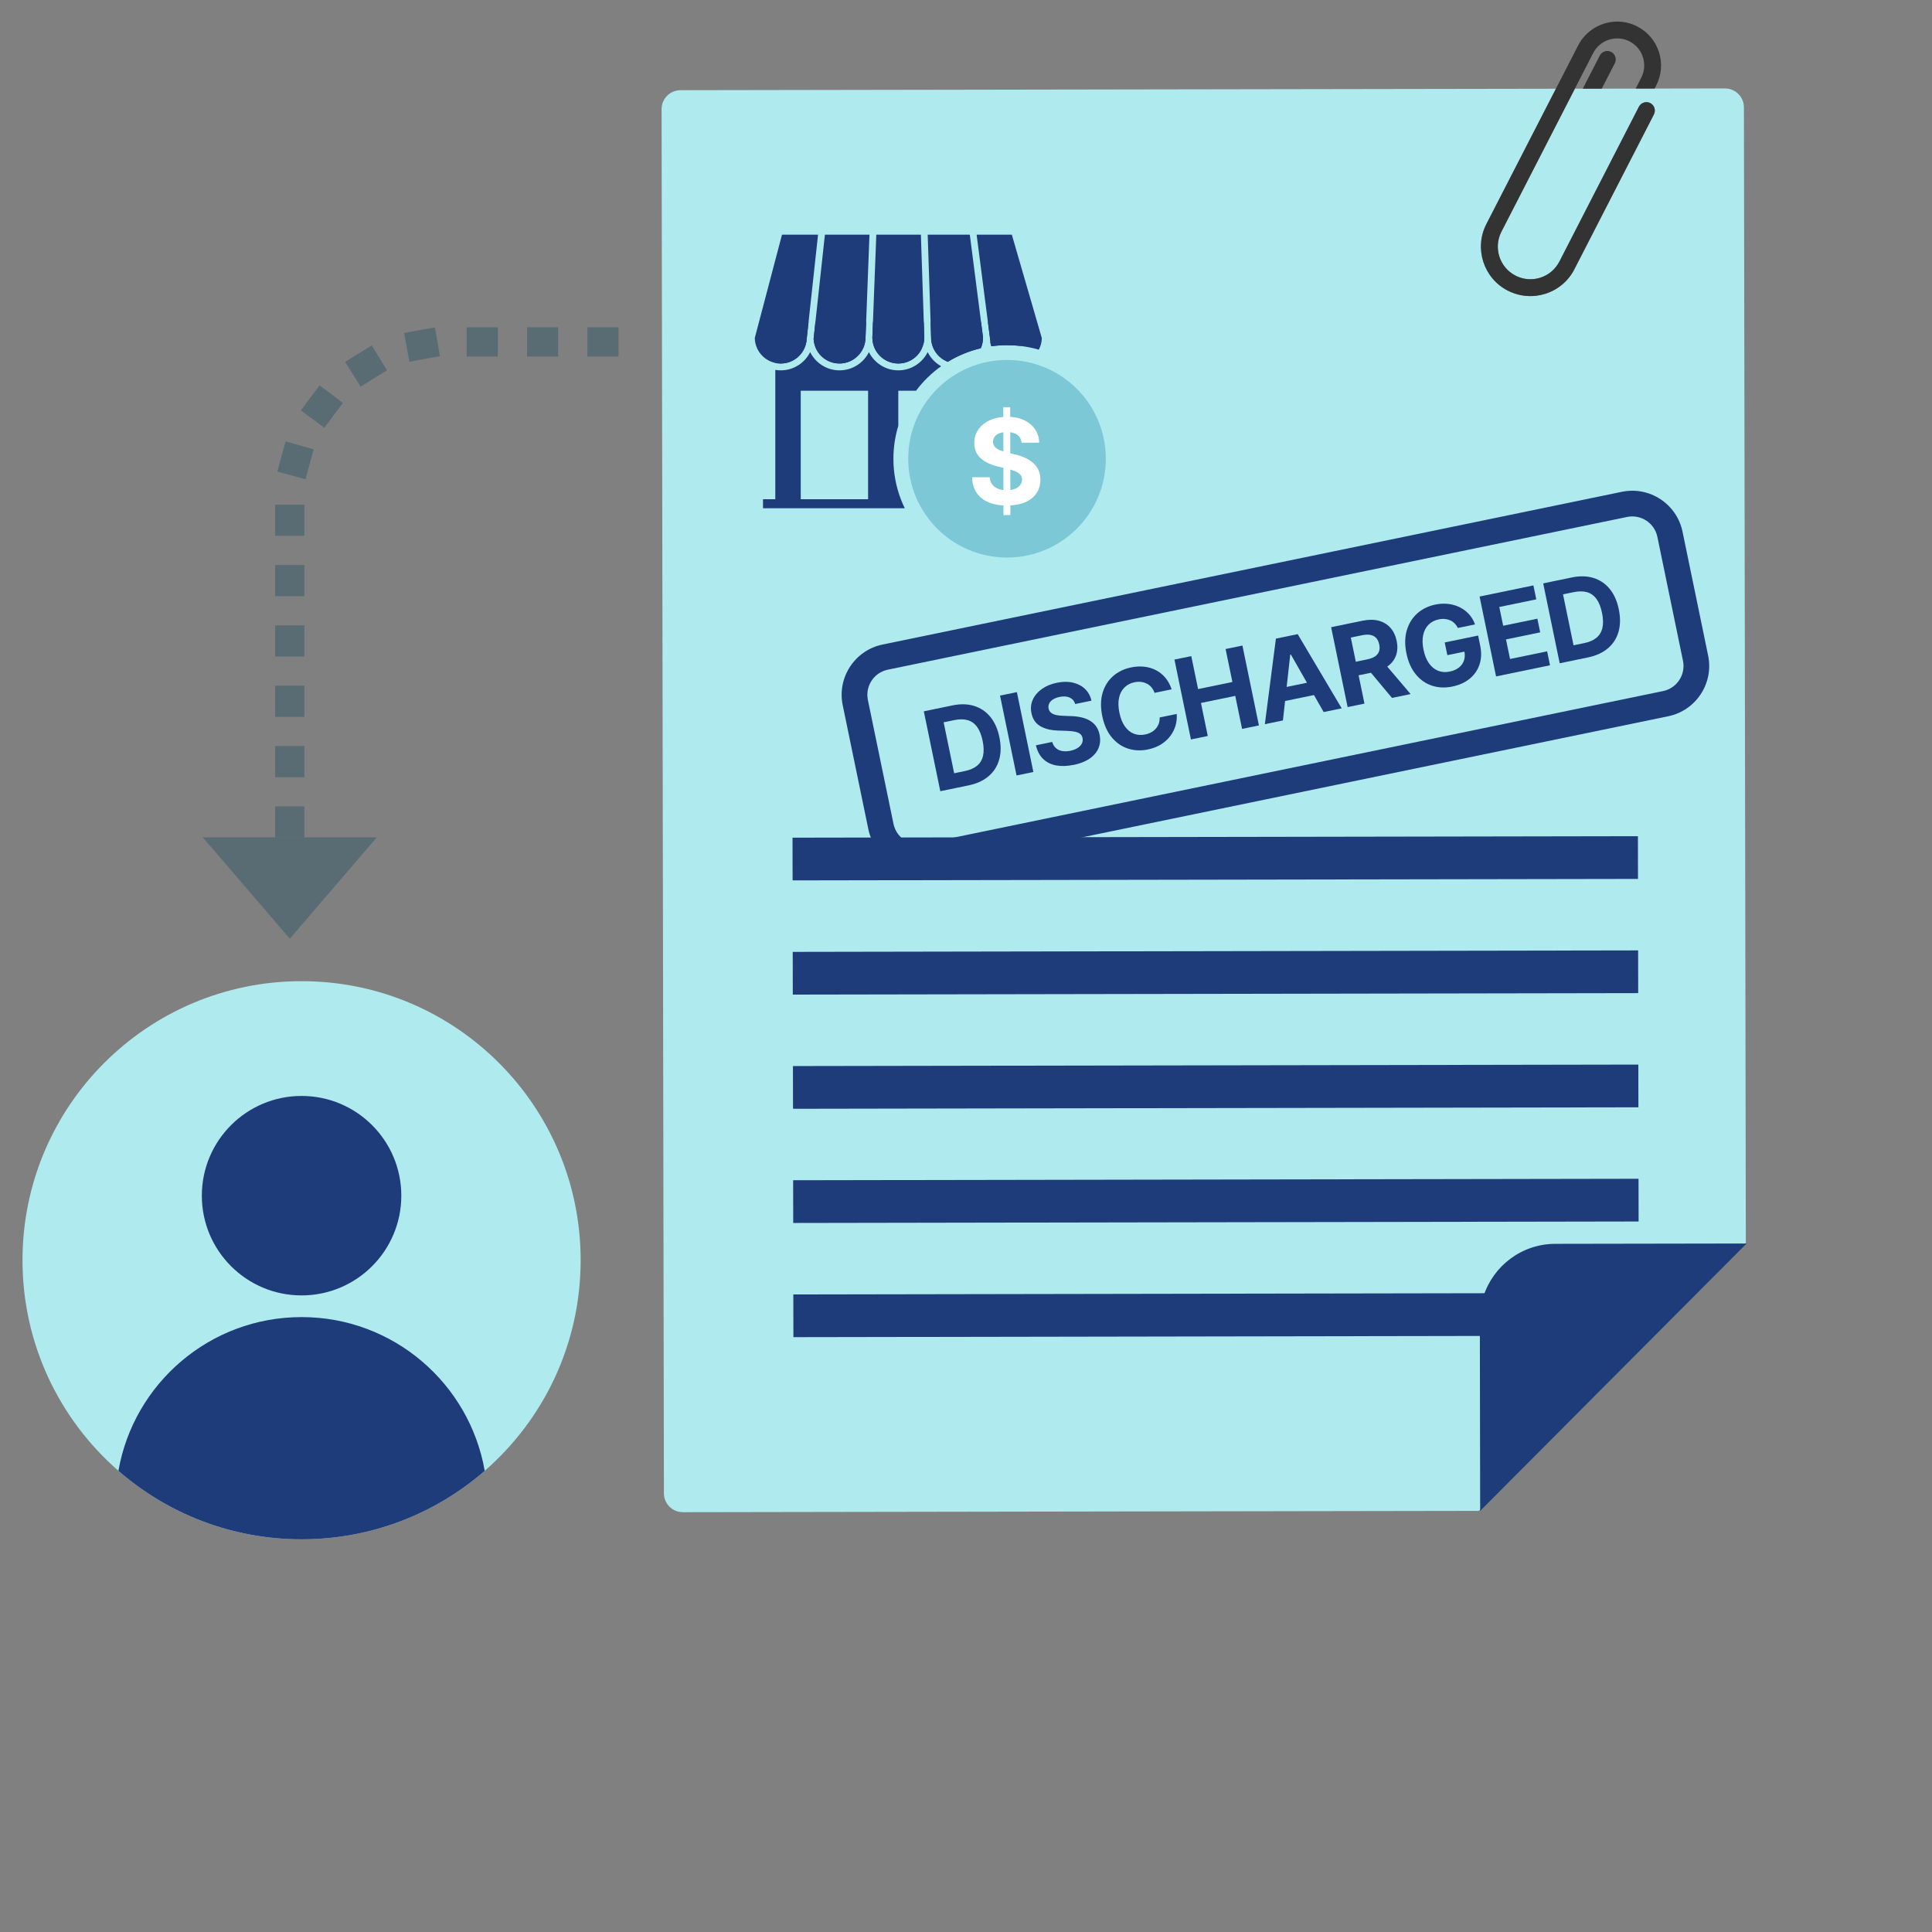 <?xml version="1.0" encoding="UTF-8" standalone="no"?>
<svg
   id="Layer_1"
   data-name="Layer 1"
   viewBox="0 0 1080 1080"
   version="1.1"
   sodipodi:docname="Resolution of Existing Financing.svg"
   width="125"
   height="125"
   inkscape:version="1.4.2 (f4327f4, 2025-05-13)"
   xmlns:inkscape="http://www.inkscape.org/namespaces/inkscape"
   xmlns:sodipodi="http://sodipodi.sourceforge.net/DTD/sodipodi-0.dtd"
   xmlns="http://www.w3.org/2000/svg"
   xmlns:svg="http://www.w3.org/2000/svg">
  <rect x="0" y="0" width="1080" height="1080" fill="#808080" stroke="none"/>
  <sodipodi:namedview
     id="namedview30"
     pagecolor="#ffffff"
     bordercolor="#000000"
     borderopacity="0.25"
     inkscape:showpageshadow="2"
     inkscape:pageopacity="0.0"
     inkscape:pagecheckerboard="0"
     inkscape:deskcolor="#d1d1d1"
     inkscape:zoom="1.087963"
     inkscape:cx="540"
     inkscape:cy="540"
     inkscape:window-width="3440"
     inkscape:window-height="1377"
     inkscape:window-x="-8"
     inkscape:window-y="-8"
     inkscape:window-maximized="1"
     inkscape:current-layer="Layer_1" />
  <defs
     id="defs1">
    <style
       id="style1">
      .cls-1 {
        fill: #afeaef;
      }

      .cls-2 {
        fill: #596b73;
      }

      .cls-3 {
        fill: #fff;
      }

      .cls-4 {
        fill: #1e3b7a;
      }

      .cls-5 {
        fill: #7dc8d7;
      }

      .cls-6 {
        fill: #333;
      }
    </style>
  </defs>
  <g
     id="g9">
    <g
       id="g7">
      <g
         id="g6">
        <path
           class="cls-1"
           d="m 974.86,60 1.07,634.83 -0.3,0.3 -148.22,148.72 -0.73,0.73 -444.94,0.75 c -5.85,0.01 -10.6,-4.72 -10.61,-10.57 l -1.3,-773.74 c -0.01,-5.85 4.72,-10.59 10.57,-10.6 l 489.37,-0.82 -38.86,75.63 c -6.97,13.56 -1.6,30.26 11.95,37.22 5.02,2.57 10.56,3.54 16.04,2.85 1.7,-0.21 3.39,-0.59 5.06,-1.12 7.03,-2.26 12.77,-7.12 16.13,-13.68 l 44.45,-86.53 c 1.2,-2.32 0.3,-5.17 -2.04,-6.37 -2.3,-1.17 -5.15,-0.24 -6.34,2.06 l -44.44,86.54 c -2.24,4.33 -6,7.54 -10.64,9.02 -4.64,1.48 -9.58,1.08 -13.9,-1.15 -8.94,-4.59 -12.46,-15.6 -7.89,-24.53 l 41.08,-79.97 h 4.42 c 0,0 2.32,-0.01 2.32,-0.01 h 5.95 c 0,0 2.32,0 2.32,0 h 0.01 c 0,0 18.97,-0.03 18.97,-0.03 h 2.32 c 0,0 5.95,-0.02 5.95,-0.02 h 2.32 c 0,0 39.31,-0.07 39.31,-0.07 5.85,-0.01 10.58,4.71 10.59,10.56 z"
           id="path1" />
        <g
           id="g5">
          <rect
             class="cls-4"
             x="443.02"
             y="467.89"
             width="472.58"
             height="23.88"
             transform="rotate(-0.1,658.496,464.671)"
             id="rect1" />
          <rect
             class="cls-4"
             x="443.13"
             y="531.73"
             width="472.58"
             height="23.88"
             transform="rotate(-0.1,658.441,527.696)"
             id="rect2" />
          <rect
             class="cls-4"
             x="443.24"
             y="595.56"
             width="472.58"
             height="23.88"
             transform="rotate(-0.1,658.391,584.992)"
             id="rect3" />
          <rect
             class="cls-4"
             x="443.35"
             y="659.39"
             width="472.58"
             height="23.88"
             transform="rotate(-0.1,658.336,648.017)"
             id="rect4" />
          <rect
             class="cls-4"
             x="443.45"
             y="723.22"
             width="472.58"
             height="23.88"
             transform="rotate(-0.1,658.281,711.042)"
             id="rect5" />
        </g>
      </g>
      <path
         class="cls-4"
         d="M 976.36,695.13 973.5,698 827.42,844.58 827.24,737.65 c 0,-4.56 0.7,-8.94 2.04,-13.05 5.46,-16.97 21.37,-29.26 40.16,-29.29 l 106.93,-0.18 z"
         id="path6" />
    </g>
    <g
       id="g8">
      <path
         class="cls-6"
         d="m 902.69,35.37 -7.3,14.19 h -0.01 c 0,0 -2.32,0 -2.32,0 h -5.95 c 0,0 -2.32,0 -2.32,0 l 9.51,-18.5 c 1.17,-2.3 4.02,-3.23 6.33,-2.06 h 0.02 c 2.29,1.2 3.22,4.04 2.05,6.36 z"
         id="path7" />
      <path
         class="cls-6"
         d="m 925.83,47.79 -0.88,1.72 h -2.32 c 0,0 -5.95,0 -5.95,0 h -2.32 c 0,0 3.1,-6.05 3.1,-6.05 3.8,-7.4 0.87,-16.52 -6.54,-20.33 -7.41,-3.8 -16.54,-0.86 -20.34,6.54 l -10.22,19.91 -41.08,79.97 c -4.58,8.93 -1.06,19.94 7.89,24.53 4.32,2.22 9.27,2.63 13.9,1.15 4.64,-1.49 8.4,-4.7 10.64,-9.02 l 44.44,-86.54 c 1.2,-2.3 4.04,-3.23 6.34,-2.06 2.33,1.21 3.23,4.06 2.04,6.37 l -44.45,86.53 c -3.36,6.56 -9.1,11.43 -16.13,13.68 -1.67,0.53 -3.36,0.91 -5.06,1.12 -5.47,0.69 -11.02,-0.29 -16.04,-2.85 C 829.3,155.5 823.93,138.8 830.9,125.24 L 869.76,49.61 882.2,25.38 c 4.29,-8.36 13.16,-13.58 22.57,-13.31 3.68,0.12 7.2,1.03 10.46,2.71 5.81,3 10.13,8.07 12.14,14.32 1.99,6.24 1.45,12.88 -1.55,18.69 z"
         id="path8" />
    </g>
  </g>
  <path
     class="cls-2"
     d="m 170.15,501.92 h -16.32 v -17.41 h 16.32 z m 0,-33.73 h -16.32 v -17.41 h 16.32 z m 0,-33.74 h -16.32 v -17.41 h 16.32 z m 0,-33.73 h -16.32 v -17.41 h 16.32 z m 0,-33.73 h -16.32 v -17.41 h 16.32 z m 0,-33.73 h -16.32 v -17.41 h 16.32 z m 0,-33.74 h -16.32 v -17.41 h 16.32 z m 0.66,-31.63 -15.77,-4.22 2.11,-7.88 c 0.1,-0.38 0.21,-0.76 0.31,-1.14 l 2.2,-7.86 15.72,4.4 -2.2,7.86 c -0.09,0.32 -0.18,0.64 -0.26,0.96 z m 10.5,-28.77 -13.12,-9.71 4.86,-6.56 c 0.23,-0.32 0.47,-0.63 0.71,-0.94 l 4.93,-6.5 13.01,9.86 -4.93,6.5 c -0.2,0.26 -0.4,0.53 -0.6,0.79 z m 20.32,-22.96 -8.69,-13.82 6.91,-4.35 c 0.34,-0.21 0.67,-0.42 1.01,-0.63 l 6.96,-4.26 8.52,13.92 -6.96,4.26 c -0.28,0.17 -0.56,0.35 -0.84,0.52 l -6.91,4.35 z m 27.27,-13.96 -3.01,-16.04 8.02,-1.51 c 0.39,-0.07 0.79,-0.14 1.18,-0.21 l 8.04,-1.4 2.8,16.08 -8.04,1.4 c -0.32,0.06 -0.64,0.11 -0.96,0.17 l -8.02,1.51 z m 116.86,-2.9 h -17.41 v -16.32 h 17.41 z m -33.74,0 h -17.41 v -16.32 h 17.41 z m -33.73,0 h -17.41 v -16.32 h 17.41 z"
     id="path9" />
  <polygon
     class="cls-2"
     points="210.6,468.1 113.38,468.1 161.99,524.73 "
     id="polygon9" />
  <g
     id="g11">
    <path
       class="cls-1"
       d="m 324.58,704.48 c 0,46.99 -20.77,89.11 -53.62,117.71 -27.4,23.85 -63.2,38.29 -102.38,38.29 -39.18,0 -74.99,-14.44 -102.38,-38.29 -32.85,-28.6 -53.62,-70.73 -53.62,-117.71 0,-86.15 69.84,-156 156.01,-156 86.17,0 156,69.84 156,156 z"
       id="path10" />
    <circle
       class="cls-4"
       cx="168.58"
       cy="668.39"
       r="55.75"
       id="circle10" />
    <path
       class="cls-4"
       d="m 270.96,822.19 c -27.4,23.85 -63.2,38.29 -102.38,38.29 -39.18,0 -74.99,-14.44 -102.38,-38.29 8.53,-48.82 51.12,-85.93 102.38,-85.93 51.26,0 93.85,37.11 102.38,85.93 z"
       id="path11" />
  </g>
  <g
     id="g22">
    <g
       id="g21">
      <path
         class="cls-4"
         d="m 525.83,395.7 9.22,44.65 -9.41,1.94 -9.22,-44.65 z m 15.64,43.33 -11.63,2.4 -1.67,-8.09 11.21,-2.32 c 2.82,-0.58 5.08,-1.56 6.78,-2.95 1.7,-1.38 2.82,-3.23 3.36,-5.54 0.53,-2.31 0.46,-5.12 -0.23,-8.44 -0.69,-3.32 -1.72,-5.89 -3.12,-7.79 -1.4,-1.9 -3.16,-3.14 -5.27,-3.74 -2.11,-0.59 -4.57,-0.6 -7.36,-0.03 l -11.42,2.36 -1.67,-8.09 11.96,-2.47 c 4.5,-0.93 8.55,-0.83 12.15,0.29 3.61,1.12 6.62,3.16 9.05,6.13 2.43,2.97 4.12,6.77 5.07,11.4 0.96,4.66 0.91,8.83 -0.15,12.53 -1.06,3.7 -3.03,6.78 -5.92,9.24 -2.89,2.46 -6.6,4.16 -11.13,5.1 z"
         id="path12" />
      <path
         class="cls-4"
         d="m 568.44,386.9 9.22,44.65 -9.41,1.94 -9.22,-44.65 z"
         id="path13" />
      <path
         class="cls-4"
         d="m 600.09,427.57 c -3.6,0.74 -6.84,0.84 -9.74,0.29 -2.89,-0.55 -5.31,-1.76 -7.25,-3.63 -1.94,-1.87 -3.28,-4.41 -4.02,-7.6 l 9.11,-1.88 c 0.43,1.45 1.12,2.61 2.09,3.46 0.97,0.85 2.14,1.4 3.52,1.63 1.38,0.23 2.9,0.18 4.56,-0.16 1.6,-0.33 2.94,-0.85 4.04,-1.55 1.1,-0.7 1.88,-1.54 2.36,-2.5 0.48,-0.96 0.6,-1.99 0.38,-3.09 -0.21,-1 -0.67,-1.78 -1.4,-2.33 -0.73,-0.56 -1.71,-0.96 -2.94,-1.21 -1.23,-0.25 -2.69,-0.39 -4.39,-0.44 l -5.13,-0.19 c -3.94,-0.12 -7.2,-0.94 -9.79,-2.46 -2.58,-1.52 -4.22,-3.93 -4.9,-7.22 -0.56,-2.7 -0.31,-5.21 0.74,-7.54 1.05,-2.33 2.73,-4.32 5.05,-5.98 2.32,-1.66 5.1,-2.82 8.36,-3.49 3.32,-0.69 6.33,-0.71 9.03,-0.08 2.7,0.63 4.96,1.81 6.76,3.54 1.81,1.73 3,3.91 3.59,6.54 l -9.08,1.88 c -0.52,-1.71 -1.54,-2.91 -3.07,-3.61 -1.53,-0.7 -3.42,-0.82 -5.68,-0.36 -1.52,0.31 -2.77,0.8 -3.75,1.45 -0.98,0.65 -1.67,1.41 -2.07,2.29 -0.4,0.87 -0.5,1.8 -0.3,2.78 0.21,1.04 0.71,1.85 1.5,2.42 0.79,0.58 1.76,0.98 2.92,1.21 1.16,0.23 2.41,0.36 3.75,0.4 l 4.19,0.17 c 2.03,0.04 3.94,0.25 5.73,0.65 1.79,0.39 3.4,0.99 4.82,1.8 1.43,0.81 2.62,1.86 3.57,3.15 0.95,1.29 1.62,2.87 2.01,4.73 0.57,2.74 0.37,5.25 -0.58,7.54 -0.95,2.29 -2.61,4.25 -4.96,5.87 -2.35,1.62 -5.36,2.81 -9.01,3.56 z"
         id="path14" />
      <path
         class="cls-4"
         d="m 641.71,418.95 c -3.96,0.82 -7.69,0.65 -11.2,-0.5 -3.51,-1.15 -6.52,-3.25 -9.05,-6.29 -2.52,-3.04 -4.28,-6.98 -5.28,-11.81 -1.01,-4.87 -0.95,-9.21 0.17,-13.02 1.12,-3.8 3.07,-6.92 5.85,-9.36 2.78,-2.44 6.12,-4.06 10.04,-4.87 2.6,-0.54 5.08,-0.67 7.45,-0.4 2.37,0.27 4.55,0.92 6.54,1.96 1.99,1.04 3.74,2.45 5.23,4.23 1.49,1.78 2.66,3.94 3.49,6.45 l -9.53,1.97 c -0.43,-1.18 -1.01,-2.21 -1.74,-3.08 -0.73,-0.87 -1.59,-1.56 -2.58,-2.06 -0.99,-0.5 -2.07,-0.83 -3.23,-0.97 -1.17,-0.14 -2.4,-0.08 -3.7,0.19 -2.28,0.47 -4.16,1.46 -5.65,2.96 -1.49,1.51 -2.49,3.44 -2.99,5.8 -0.5,2.36 -0.43,5.1 0.21,8.22 0.66,3.18 1.69,5.75 3.09,7.72 1.41,1.97 3.08,3.33 5.03,4.07 1.94,0.74 4.05,0.88 6.3,0.42 1.26,-0.26 2.39,-0.67 3.4,-1.23 1.01,-0.56 1.87,-1.25 2.57,-2.06 0.71,-0.81 1.25,-1.74 1.63,-2.79 0.38,-1.05 0.54,-2.19 0.49,-3.43 l 9.53,-1.97 c 0.18,2.11 -0.01,4.21 -0.59,6.31 -0.58,2.1 -1.54,4.06 -2.89,5.89 -1.35,1.83 -3.08,3.42 -5.17,4.76 -2.1,1.34 -4.58,2.3 -7.43,2.89 z"
         id="path15" />
      <path
         class="cls-4"
         d="m 665.74,413.36 -9.22,-44.65 9.41,-1.94 3.81,18.43 19.18,-3.96 -3.81,-18.43 9.41,-1.94 9.22,44.65 -9.41,1.94 -3.81,-18.46 -19.18,3.96 3.81,18.46 z"
         id="path16" />
      <path
         class="cls-4"
         d="m 717.16,402.73 -10.1,2.09 6.18,-47.83 12.17,-2.51 24.6,41.48 -10.07,2.08 -18.33,-32.15 -0.36,0.07 -4.09,36.78 z m -4.22,-17.43 23.88,-4.93 1.52,7.37 -23.88,4.93 z"
         id="path17" />
      <path
         class="cls-4"
         d="m 753.33,395.26 -9.22,-44.65 17.59,-3.63 c 3.38,-0.7 6.38,-0.69 9.02,0.01 2.63,0.71 4.81,2.02 6.53,3.95 1.72,1.93 2.89,4.37 3.5,7.32 0.61,2.96 0.5,5.64 -0.34,8.04 -0.84,2.4 -2.35,4.42 -4.55,6.05 -2.19,1.63 -5.01,2.8 -8.45,3.51 l -11.78,2.43 -1.57,-7.58 10.25,-2.12 c 1.82,-0.38 3.27,-0.94 4.36,-1.68 1.09,-0.74 1.82,-1.67 2.21,-2.77 0.39,-1.1 0.43,-2.39 0.12,-3.87 -0.31,-1.5 -0.86,-2.69 -1.66,-3.58 -0.8,-0.89 -1.85,-1.47 -3.16,-1.75 -1.31,-0.28 -2.87,-0.23 -4.69,0.14 l -6.38,1.32 7.63,36.92 z m 24.79,-5.12 -15.08,-18.07 10.19,-2.1 15.31,18.02 -10.43,2.15 z"
         id="path18" />
      <path
         class="cls-4"
         d="m 812.04,383.76 c -4.2,0.87 -8.07,0.7 -11.62,-0.49 -3.55,-1.19 -6.56,-3.32 -9.04,-6.38 -2.48,-3.06 -4.2,-6.94 -5.17,-11.63 -1,-4.83 -0.93,-9.16 0.21,-12.96 1.14,-3.81 3.1,-6.95 5.88,-9.42 2.78,-2.47 6.14,-4.11 10.07,-4.92 2.52,-0.52 4.94,-0.64 7.27,-0.36 2.33,0.28 4.48,0.92 6.46,1.91 1.98,1 3.69,2.3 5.14,3.91 1.45,1.61 2.55,3.49 3.31,5.64 l -9.56,1.97 c -0.52,-1 -1.14,-1.85 -1.86,-2.57 -0.72,-0.71 -1.54,-1.28 -2.46,-1.68 -0.92,-0.4 -1.91,-0.66 -2.98,-0.76 -1.07,-0.1 -2.22,-0.03 -3.44,0.23 -2.28,0.47 -4.16,1.45 -5.66,2.93 -1.49,1.49 -2.5,3.42 -3.02,5.8 -0.52,2.38 -0.46,5.11 0.18,8.21 0.64,3.1 1.66,5.64 3.07,7.61 1.41,1.98 3.1,3.37 5.06,4.16 1.97,0.79 4.13,0.94 6.48,0.46 2.14,-0.44 3.88,-1.2 5.23,-2.28 1.35,-1.08 2.28,-2.4 2.8,-3.97 0.52,-1.57 0.58,-3.3 0.19,-5.2 l 1.98,-0.1 -11.48,2.37 -1.47,-7.1 18.67,-3.86 1.16,5.63 c 0.81,3.92 0.67,7.45 -0.4,10.61 -1.08,3.16 -2.91,5.79 -5.51,7.9 -2.59,2.11 -5.77,3.55 -9.53,4.33 z"
         id="path19" />
      <path
         class="cls-4"
         d="m 836.31,378.12 -9.22,-44.65 30.09,-6.22 1.61,7.79 -20.68,4.27 2.17,10.49 19.12,-3.95 1.58,7.64 -19.12,3.95 2.26,10.94 20.74,-4.28 1.61,7.79 -30.15,6.23 z"
         id="path20" />
      <path
         class="cls-4"
         d="m 872.07,324.18 9.22,44.65 -9.41,1.94 -9.22,-44.65 z m 15.64,43.32 -11.63,2.4 -1.67,-8.09 11.21,-2.32 c 2.82,-0.58 5.08,-1.56 6.78,-2.95 1.7,-1.38 2.82,-3.23 3.36,-5.54 0.53,-2.31 0.46,-5.12 -0.23,-8.44 -0.68,-3.3 -1.72,-5.89 -3.12,-7.79 -1.4,-1.9 -3.16,-3.14 -5.27,-3.74 -2.11,-0.59 -4.57,-0.6 -7.36,-0.03 l -11.42,2.36 -1.67,-8.09 11.96,-2.47 c 4.5,-0.93 8.55,-0.83 12.15,0.29 3.61,1.12 6.62,3.16 9.05,6.13 2.43,2.97 4.12,6.77 5.07,11.4 0.96,4.66 0.91,8.83 -0.15,12.53 -1.06,3.7 -3.03,6.78 -5.92,9.24 -2.89,2.46 -6.6,4.16 -11.13,5.1 z"
         id="path21" />
    </g>
    <path
       class="cls-4"
       d="m 932.58,400.38 -413.3,85.38 c -15.48,3.2 -30.68,-6.8 -33.88,-22.28 l -14.32,-69.3 c -3.2,-15.48 6.8,-30.68 22.28,-33.88 l 413.3,-85.38 c 15.48,-3.2 30.68,6.8 33.88,22.28 l 14.32,69.3 c 3.2,15.48 -6.8,30.68 -22.28,33.88 z M 496.27,374.36 c -7.73,1.6 -12.71,9.18 -11.12,16.91 l 14.32,69.3 c 1.6,7.73 9.18,12.71 16.91,11.12 l 413.3,-85.38 c 7.73,-1.6 12.71,-9.18 11.12,-16.91 l -14.32,-69.3 c -1.6,-7.73 -9.18,-12.71 -16.91,-11.12 z"
       id="path22" />
  </g>
  <g
     id="g30">
    <g
       id="g29">
      <path
         class="cls-4"
         d="m 552.24,179.93 1.44,11.21 h -0.12 c 0.14,0.84 0.35,1.64 0.63,2.42 2.82,-0.4 5.71,-0.6 8.64,-0.61 2.74,0 5.45,0.16 8.1,0.5 v -13.51 h -18.68 z m -35.85,0 h -28.4 l -0.34,8.76 v 0.08 c 0.03,7.97 6.53,14.44 14.52,14.44 0.5,0 0.99,-0.02 1.48,-0.08 0.49,-0.05 0.97,-0.12 1.45,-0.22 1.41,-0.29 2.75,-0.79 3.99,-1.46 0.41,-0.23 0.81,-0.47 1.2,-0.73 0.77,-0.52 1.49,-1.12 2.14,-1.77 0.65,-0.65 1.25,-1.37 1.77,-2.14 0.26,-0.39 0.5,-0.78 0.73,-1.2 l 1.46,-3.99 c 0.1,-0.48 0.16,-0.96 0.22,-1.45 0.05,-0.49 0.08,-0.98 0.08,-1.48 l -0.29,-8.76 z m 32.01,0 h -28.19 l 0.28,8.71 v 0.05 c 0,6.18 3.88,11.48 9.35,13.56 5.61,-3.44 11.82,-6.03 18.41,-7.58 0.82,-1.8 1.27,-3.79 1.28,-5.9 z m -92.57,0 -1.02,9.42 c 0.35,7.7 6.71,13.85 14.49,13.85 7.78,0 14.53,-6.51 14.53,-14.52 v -0.08 c 0,0 0.35,-8.68 0.35,-8.68 h -28.35 z m -22.44,0 v 22.95 c 0.99,0.22 2.01,0.33 3.07,0.33 7.21,0 13.22,-5.29 14.32,-12.19 0.1,-0.52 0.15,-1.04 0.17,-1.58 v -0.03 l 0.08,-0.72 0.96,-8.76 z m 85.19,16.9 c -3,6.04 -9.23,10.2 -16.42,10.2 -7.19,0 -13.42,-4.16 -16.43,-10.2 -2.99,6.04 -9.24,10.2 -16.43,10.2 -7.19,0 -13.42,-4.16 -16.42,-10.2 -2.99,6.04 -9.24,10.2 -16.42,10.2 -1.04,0 -2.07,-0.09 -3.07,-0.27 v 72.31 h 14.22 v -60.64 h 37.66 v 60.64 h 18.31 c -2.68,-7 -4.15,-14.58 -4.16,-22.51 -0.01,-6.45 0.95,-12.69 2.73,-18.55 v -19.58 h 9.91 c 3.94,-5.27 8.68,-9.89 14.04,-13.71 -3.24,-1.8 -5.88,-4.56 -7.53,-7.88 z"
         id="path23" />
      <g
         id="g28">
        <path
           class="cls-4"
           d="m 457.29,131.19 -5.3,48.74 -0.95,8.76 -0.08,0.72 v 0.03 c -0.03,0.53 -0.08,1.05 -0.18,1.57 -1.11,6.9 -7.11,12.2 -14.33,12.2 -1.05,0 -2.08,-0.11 -3.07,-0.33 -6.46,-1.39 -11.34,-7.1 -11.45,-13.95 l 15.21,-57.74 h 20.14 z"
           id="path24" />
        <path
           class="cls-4"
           d="m 483.83,188.69 c 0,8 -6.51,14.52 -14.52,14.52 -8.01,0 -14.15,-6.16 -14.5,-13.85 l 1.02,-9.43 5.3,-48.74 h 24.91 l -1.86,48.74 -0.34,8.69 v 0.08 z"
           id="path25" />
        <path
           class="cls-4"
           d="m 516.39,179.93 0.3,8.76 v 0 c 0,8 -6.51,14.52 -14.52,14.52 -8.01,0 -14.48,-6.48 -14.52,-14.44 v -0.08 l 0.34,-8.76 1.87,-48.74 h 24.92 l 1.62,48.74 z"
           id="path26" />
        <path
           class="cls-4"
           d="m 549.53,188.77 c -0.01,2.11 -0.47,4.1 -1.28,5.9 -6.59,1.56 -12.8,4.15 -18.41,7.58 -5.46,-2.08 -9.35,-7.38 -9.35,-13.56 v -0.05 l -0.28,-8.71 -1.62,-48.74 h 23.54 l 6.28,48.74 1.13,8.84 z"
           id="path27" />
        <path
           class="cls-4"
           d="m 582.38,188.95 c -0.04,2.35 -0.64,4.56 -1.69,6.52 -3.16,-0.92 -6.42,-1.6 -9.77,-2.02 -2.64,-0.34 -5.35,-0.5 -8.1,-0.5 -2.93,0.01 -5.82,0.21 -8.64,0.61 -0.28,-0.77 -0.49,-1.58 -0.63,-2.41 h 0.12 c 0,0 -1.44,-11.22 -1.44,-11.22 l -6.29,-48.74 h 19.67 l 16.76,57.76 z"
           id="path28" />
      </g>
    </g>
    <path
       class="cls-4"
       d="m 505.78,284.12 h -79.25 v -5.06 h 77.06 c 0.65,1.73 1.38,3.42 2.19,5.06 z"
       id="path29" />
  </g>
  <circle
     class="cls-5"
     cx="562.93"
     cy="256.44"
     r="55.23"
     id="circle30" />
  <path
     class="cls-3"
     d="m 562.88,282.61 c -3.89,0 -7.28,-0.58 -10.16,-1.77 -2.89,-1.18 -5.14,-2.95 -6.75,-5.3 -1.61,-2.35 -2.47,-5.27 -2.56,-8.75 l 9.85,-0.02 c 0.13,1.6 0.61,2.94 1.43,4.03 0.82,1.09 1.93,1.9 3.31,2.44 1.38,0.54 2.97,0.81 4.77,0.8 1.73,0 3.24,-0.25 4.52,-0.75 1.28,-0.5 2.28,-1.2 2.98,-2.1 0.7,-0.9 1.05,-1.94 1.05,-3.13 0,-1.08 -0.32,-1.99 -0.96,-2.72 -0.64,-0.73 -1.57,-1.36 -2.79,-1.88 -1.22,-0.52 -2.71,-0.98 -4.46,-1.39 l -5.29,-1.29 c -4.06,-0.97 -7.28,-2.51 -9.63,-4.63 -2.36,-2.12 -3.54,-4.97 -3.55,-8.53 0,-2.92 0.78,-5.47 2.37,-7.67 1.58,-2.2 3.75,-3.91 6.51,-5.13 2.75,-1.23 5.89,-1.84 9.41,-1.85 3.52,-0.01 6.71,0.6 9.39,1.83 2.67,1.23 4.76,2.93 6.26,5.11 1.51,2.18 2.28,4.7 2.33,7.55 l -9.82,0.02 c -0.18,-1.88 -0.98,-3.35 -2.42,-4.4 -1.44,-1.06 -3.38,-1.58 -5.82,-1.58 -1.64,0 -3.04,0.24 -4.2,0.7 -1.16,0.47 -2.03,1.11 -2.64,1.93 -0.6,0.82 -0.9,1.76 -0.9,2.82 0,1.12 0.35,2.07 1.04,2.83 0.69,0.77 1.62,1.39 2.77,1.88 1.16,0.48 2.43,0.89 3.81,1.21 l 4.31,1.06 c 2.1,0.47 4.03,1.1 5.8,1.89 1.77,0.79 3.31,1.75 4.62,2.89 1.31,1.14 2.32,2.49 3.04,4.03 0.72,1.54 1.08,3.32 1.08,5.33 0,2.96 -0.73,5.53 -2.21,7.7 -1.48,2.17 -3.61,3.85 -6.39,5.03 -2.79,1.18 -6.15,1.78 -10.11,1.78 z m -1.93,5.35 -0.1,-60.35 h 3.86 c 0,0 0.1,60.34 0.1,60.34 h -3.86 z"
     id="path30" />
</svg>
